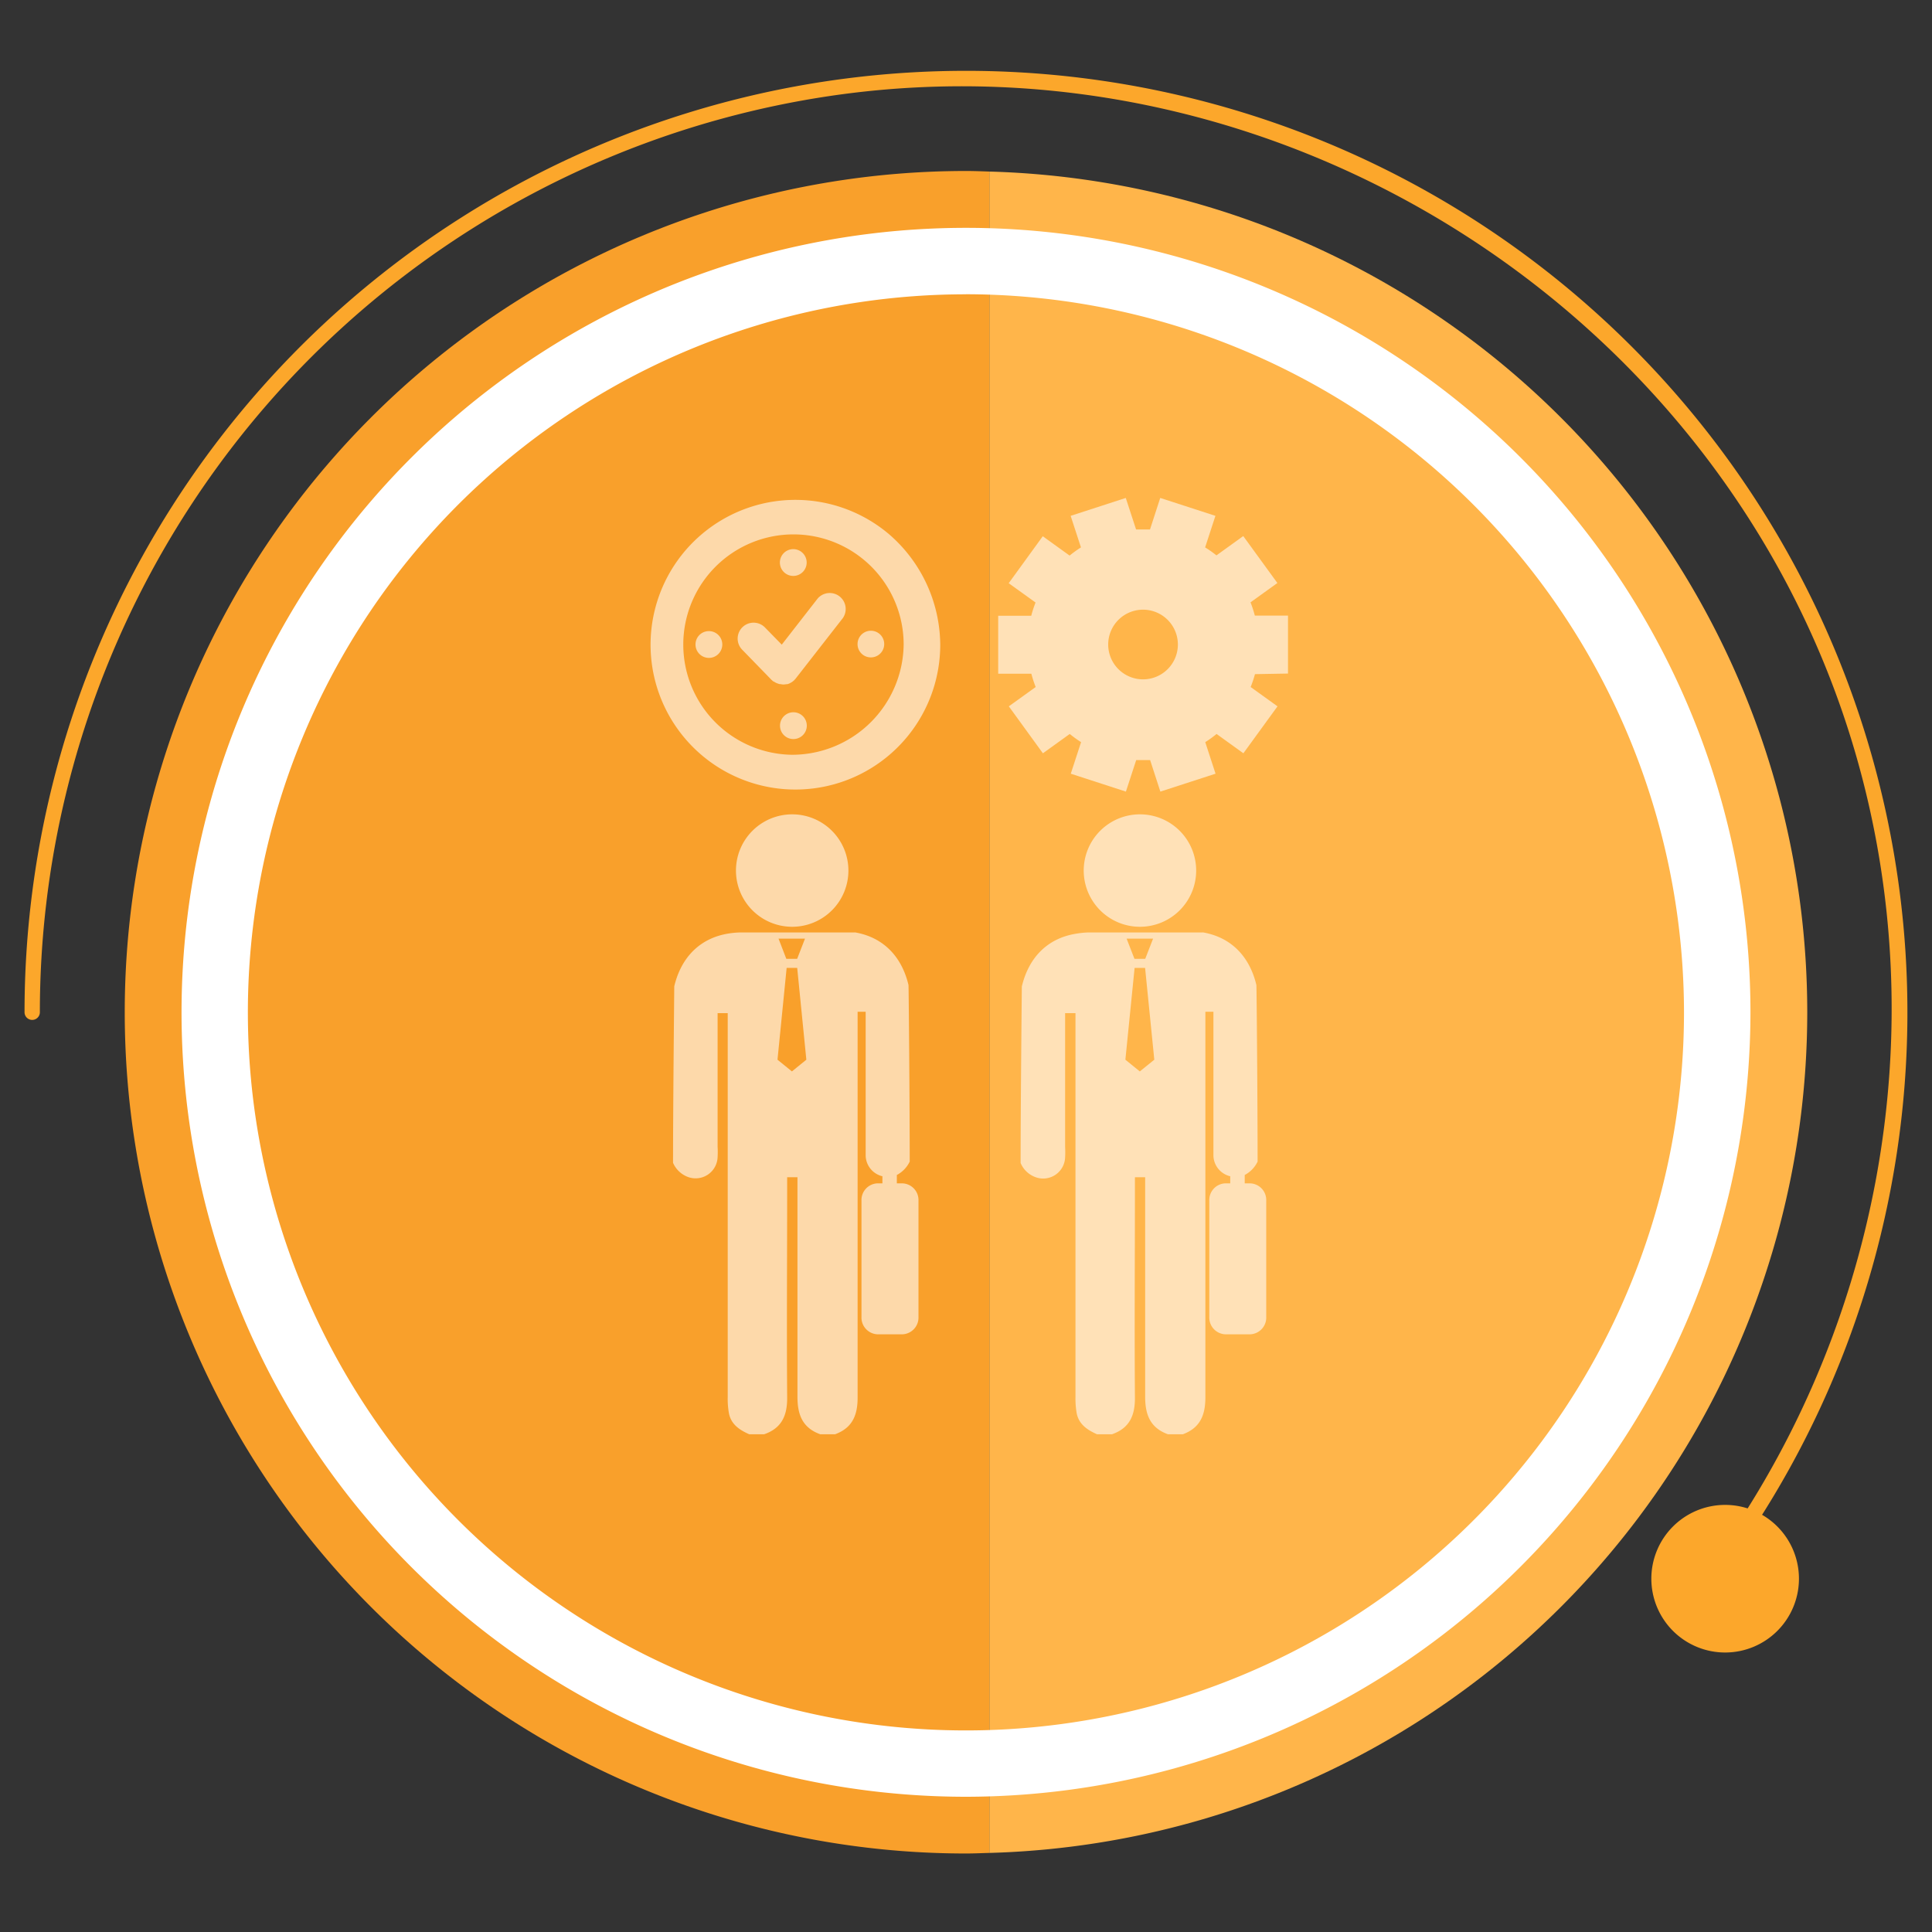 <svg id="Capa_1" data-name="Capa 1" xmlns="http://www.w3.org/2000/svg" viewBox="0 0 300 300"><rect x="0" y="0" width="300" height="300" fill="#333333" stroke="none"/><defs><style>.cls-1{fill:#f9a02b;}.cls-2{fill:#ffb54a;}.cls-3{fill:#fff;}.cls-4{fill:#fca72b;}.cls-5{opacity:0.6;}</style></defs><title>iconos_preguntas</title><path class="cls-1" d="M150,26.55a130.63,130.63,0,0,0,0,261.26c1.22,0,2.42-.06,3.63-.09V26.64C152.42,26.6,151.22,26.55,150,26.55Z"/><path class="cls-2" d="M280.63,157.18a130.6,130.6,0,0,0-127-130.54V287.72A130.6,130.6,0,0,0,280.63,157.18Z"/><path class="cls-3" d="M150,279A121.81,121.81,0,1,1,271.81,157.18,121.94,121.94,0,0,1,150,279Zm0-233.3A111.5,111.5,0,1,0,261.49,157.18,111.62,111.62,0,0,0,150,45.69Z"/><path class="cls-4" d="M266.69,245.24a146.19,146.19,0,0,0-125.11-234A146.2,146.2,0,0,0,3.81,157.18a1.19,1.19,0,0,0,2.38,0A143.83,143.83,0,0,1,128.83,14.91C199,4.52,268.18,48.67,288.06,116.79c12.71,43.54,3.71,91-23.42,127.25-.92,1.22,1.14,2.41,2.05,1.2Z"/><path class="cls-4" d="M279.34,245.14a11.46,11.46,0,1,1-11.46-11.46A11.46,11.46,0,0,1,279.34,245.14Z"/><g class="cls-5"><path class="cls-3" d="M123,143.91a8.73,8.73,0,1,0-8.72-8.73A8.73,8.73,0,0,0,123,143.91Z"/><path class="cls-3" d="M140.05,183.75h-.79v-1.3a4.57,4.57,0,0,0,2-2.08c0-9-.16-27.27-.19-27.42-1.08-4.53-4-7.41-8.25-8.16a.13.13,0,0,0-.08,0h0l-17.7,0a13.36,13.36,0,0,0-2,.18c-4.3.72-7.25,3.61-8.34,8.18,0,.14-.19,18.41-.19,27.41a4.06,4.06,0,0,0,2.46,2.25,3.42,3.42,0,0,0,4.46-3.13,14.78,14.78,0,0,0,0-1.63V157.32H113v1.53q0,29,0,58.07a12.68,12.68,0,0,0,.19,2.54c.34,1.73,1.66,2.59,3.14,3.25h2.33c2.71-.93,3.59-2.9,3.57-5.66-.08-10.94,0-21.88,0-32.81V182.8h1.6v1.41c0,10.9,0,21.8,0,32.7,0,2.79.8,4.81,3.53,5.8h2.32c2.71-1,3.5-3,3.49-5.73q0-12.78,0-25.56V157.1h1.25v20.75c0,.55,0,1.09,0,1.63a3.38,3.38,0,0,0,2.6,3.17v1.1h-.79a2.59,2.59,0,0,0-2.46,2.72v18a2.6,2.6,0,0,0,2.46,2.72h3.93a2.6,2.6,0,0,0,2.46-2.72v-18A2.59,2.59,0,0,0,140.05,183.75Zm-17.15-38H125l-1.22,3.14h-1.68l-1.21-3.14Zm.07,20.62-2.24-1.82,1.42-14.25h1.64l1.42,14.25Z"/><path class="cls-3" d="M200,104.59v-9h-5.15a18.34,18.34,0,0,0-.67-2.06l4.17-3-5.3-7.29-4.16,3A17.11,17.11,0,0,0,187.13,85l1.6-4.9-8.57-2.78-1.59,4.9c-.35,0-.71,0-1.08,0s-.72,0-1.08,0l-1.6-4.9-8.56,2.78,1.6,4.9a18.27,18.27,0,0,0-1.76,1.27l-4.17-3-5.29,7.29,4.17,3a18.34,18.34,0,0,0-.67,2.06H155v9h5.15a18.34,18.34,0,0,0,.67,2.06l-4.17,3,5.29,7.29,4.17-3a18.27,18.27,0,0,0,1.76,1.27l-1.6,4.9,8.56,2.78,1.6-4.9c.36,0,.72,0,1.08,0s.73,0,1.08,0l1.59,4.9,8.57-2.78-1.6-4.9a17.11,17.11,0,0,0,1.76-1.27l4.16,3,5.3-7.29-4.17-3a17.54,17.54,0,0,0,.67-2Zm-22.51.9a5.41,5.41,0,1,1,5.41-5.41A5.41,5.41,0,0,1,177.49,105.49Z"/><path class="cls-3" d="M121.59,106.29h0a3.15,3.15,0,0,0,.52-.05l.14,0a2,2,0,0,0,.34-.12l.17-.09a2.61,2.61,0,0,0,.28-.17l.17-.14.1-.08.14-.16a.43.43,0,0,0,.09-.1l7.34-9.41a2.48,2.48,0,0,0-3.9-3.05l-5.59,7.18-2.6-2.66a2.47,2.47,0,1,0-3.55,3.44l4.58,4.71.13.11.13.12.07,0,.15.1.26.14.16.06.29.1.14,0A3.25,3.25,0,0,0,121.59,106.29Z"/><path class="cls-3" d="M125.26,87.36a2.08,2.08,0,1,0-2.07,2.07A2.08,2.08,0,0,0,125.26,87.36Z"/><path class="cls-3" d="M108,100A2.08,2.08,0,1,0,110,98,2.07,2.07,0,0,0,108,100Z"/><path class="cls-3" d="M135.23,102.08a2.07,2.07,0,1,0-2.07-2.07A2.06,2.06,0,0,0,135.23,102.08Z"/><path class="cls-3" d="M138,82.91a22.49,22.49,0,1,0,8,17.17A22.88,22.88,0,0,0,138,82.91ZM123,117.2a17.11,17.11,0,1,1,17.32-17.11A17.34,17.34,0,0,1,123,117.2Z"/><path class="cls-3" d="M123.19,114.76a2.08,2.08,0,1,0-2.07-2.07A2.07,2.07,0,0,0,123.19,114.76Z"/><path class="cls-3" d="M177,143.91a8.73,8.73,0,1,0-8.72-8.73A8.73,8.73,0,0,0,177,143.91Z"/><path class="cls-3" d="M194.07,183.75h-.79v-1.3a4.57,4.57,0,0,0,2-2.08c0-9-.15-27.27-.19-27.42-1.08-4.53-4-7.41-8.25-8.16a.13.13,0,0,0-.08,0h0l-17.71,0A13.59,13.59,0,0,0,167,145c-4.3.72-7.24,3.61-8.33,8.18,0,.14-.19,18.41-.19,27.41a4,4,0,0,0,2.46,2.25,3.41,3.41,0,0,0,4.45-3.13,14.79,14.79,0,0,0,0-1.63V157.32H167v1.53q0,29,0,58.07a13.46,13.46,0,0,0,.19,2.54c.35,1.73,1.67,2.59,3.15,3.25h2.33c2.7-.93,3.58-2.9,3.56-5.66-.08-10.94,0-21.88,0-32.81V182.8h1.59v1.41c0,10.9,0,21.8,0,32.7,0,2.79.81,4.81,3.53,5.8h2.33c2.7-1,3.49-3,3.49-5.73q0-12.78,0-25.56V157.1h1.25v20.75c0,.55,0,1.09,0,1.63a3.38,3.38,0,0,0,2.61,3.17v1.1h-.79a2.59,2.59,0,0,0-2.46,2.72v18a2.6,2.6,0,0,0,2.46,2.72h3.92a2.6,2.6,0,0,0,2.46-2.72v-18A2.59,2.59,0,0,0,194.07,183.75Zm-17.15-38h2.13l-1.22,3.14h-1.67l-1.22-3.14Zm.07,20.62-2.24-1.82,1.43-14.25h1.63l1.43,14.25Z"/></g></svg>